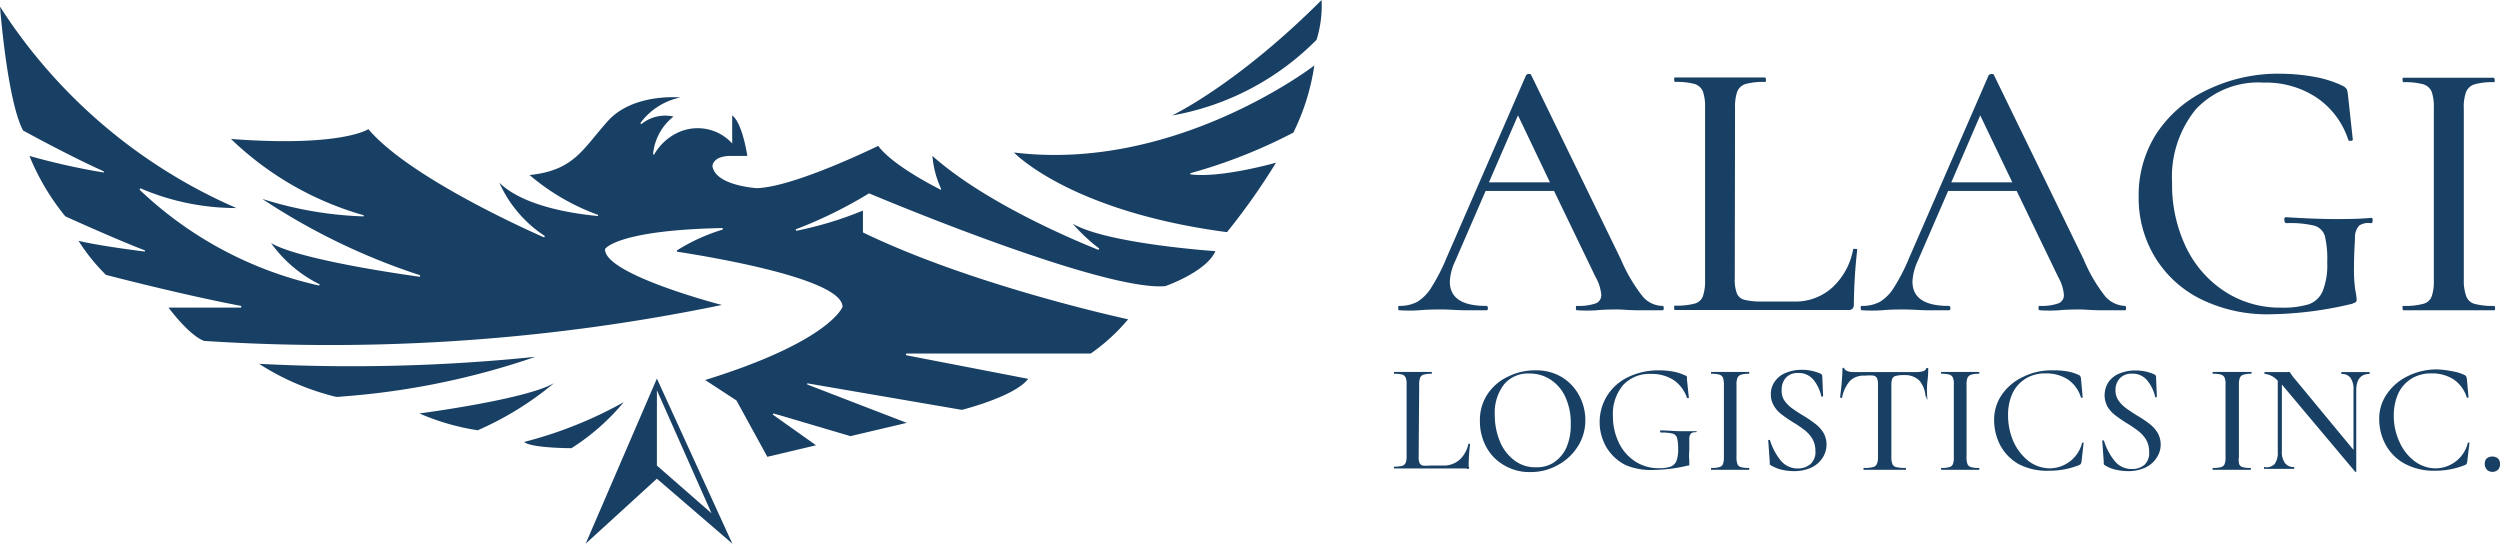<svg id="Layer_1" data-name="Layer 1" xmlns="http://www.w3.org/2000/svg" viewBox="0 0 188.54 41"><defs><style>.cls-1{fill:#183f64;}</style></defs><title>web</title><path class="cls-1" d="M86.33,20.72c.06,0,0,.14-.07.11-2.24-.9-8.62-3.64-12.48-7.07a7.29,7.29,0,0,0,.65,2.47s0,.08,0,.09h0c-.76-.38-3.72-1.93-4.74-3.32,0,0-6.32,3.11-9.15,3.19,0,0-3.12-.18-3.35-1.66,0,0,0-.77,1.38-.77h1.25s-.35-2.45-1.14-3.06v2.12a3.52,3.52,0,0,0-4.14-.8,4.06,4.06,0,0,0-1.74,1.62.07.07,0,0,1-.09,0l0,0a4.11,4.11,0,0,1,1.54-2.85,2.83,2.83,0,0,0-2.38.54.08.08,0,0,1-.1,0,.09.09,0,0,1,0-.07,5,5,0,0,1,3-1.91S51.22,9,49.31,11.12s-2.54,3.73-5.91,4.08a16.65,16.65,0,0,0,5.15,3,.07.07,0,0,1,0,.09.08.08,0,0,1,0,0c-1.58-.14-5.56-.67-7.43-2.51a9.37,9.37,0,0,0,3.4,4,.07.07,0,0,1,0,.1.08.08,0,0,1-.08,0C41.59,18.62,34,15,31.24,11.74c0,0-2,1.37-10.36.74a23.76,23.76,0,0,0,10,5.75.07.07,0,0,1,0,.09l0,0A28,28,0,0,1,23.24,17a48.8,48.8,0,0,0,11.85,5.74c.08,0,.06.15,0,.13-2.59-.36-9.26-1.4-11.19-2.54a9.91,9.91,0,0,0,3.6,3.08.06.06,0,0,1,0,.12A28.62,28.62,0,0,1,14,16.32s0-.14.07-.11a18.29,18.29,0,0,0,7.22,1.48A40.18,40.18,0,0,1,3.46,2.5S4,9.58,5.2,11.84c0,0,3.33,1.84,6.08,3.08a.07.07,0,0,1,0,.09l0,0a50.88,50.88,0,0,1-5.6-1.25,17.88,17.88,0,0,0,2.7,4.55h0c.18.09,4,1.81,6,2.57a.07.07,0,0,1,0,.09l0,0c-1.12-.14-3.61-.47-5-.81a14.58,14.58,0,0,0,2.07,2.57h0c.27.07,5.8,1.51,10.14,2.33a.07.07,0,0,1,0,.14H16.17s1.53,2.08,2.68,2.51h0A145.85,145.85,0,0,0,57.9,25S49,22.7,49.09,20.78c0,0,.85-1.42,8.82-1.58.08,0,.1.11,0,.13a14.23,14.23,0,0,0-3.39,1.55.08.08,0,0,0,0,.1l0,0C55.9,21.2,67,22.9,67,25.14c0,0-.91,2.59-10.36,5.52L59,32.2h0l2.33,4.25L65,35.58l-3.23-2.29a.07.07,0,0,1,0-.1s0,0,.06,0l5.76,1.7,4.25-1L64.35,31a.07.07,0,0,1,0-.09.08.08,0,0,1,0,0l11.65,2s4-1,5-2.34l-9.15-1.77a.07.07,0,1,1,0-.14H85.72a14.4,14.4,0,0,0,2.82-2.58s-11.61-2.49-20-6.55a.06.06,0,0,1,0-.06V17.88a27.22,27.22,0,0,1-5,1.52c-.07,0-.11-.1,0-.13A33.34,33.34,0,0,0,69,16.58s17.51,7.41,22.34,7c0,0,3.11-1.08,3.78-2.64,0,0-8.17-.55-10.76-2.07A13.28,13.28,0,0,0,86.33,20.72Z" transform="translate(-3.46 -2)"/><path class="cls-1" d="M23,29.44a19.06,19.06,0,0,0,5.73,2.47,1.09,1.09,0,0,0,.44,0,57.89,57.89,0,0,0,14.67-3A135.53,135.53,0,0,1,23,29.44Z" transform="translate(-3.46 -2)"/><path class="cls-1" d="M35.09,33.18a17.75,17.75,0,0,0,4.4,1.27h0a24.07,24.07,0,0,0,5.76-3.56C43.15,32.13,35.09,33.18,35.09,33.18Z" transform="translate(-3.46 -2)"/><path class="cls-1" d="M50.5,32.33a31.27,31.27,0,0,1-7.51,3c.5.45,3.32.47,3.57.47h0A16.94,16.94,0,0,0,50.5,32.33Z" transform="translate(-3.46 -2)"/><path class="cls-1" d="M79.93,13.5s4.16,4.42,16,6H96a48.8,48.8,0,0,0,3.69-5.23s-4.14,1.18-6.45.88a.07.07,0,0,1,0-.09.08.08,0,0,1,0,0A39.46,39.46,0,0,0,101,12h0a16.93,16.93,0,0,0,1.58-5.06S92.12,15,79.93,13.5Z" transform="translate(-3.46 -2)"/><path class="cls-1" d="M103.13,2c-6.39,6.4-11.28,8.71-11.28,8.71A20.24,20.24,0,0,0,102.75,5,8.72,8.72,0,0,0,103.13,2Z" transform="translate(-3.46 -2)"/><path class="cls-1" d="M47.63,43,53,38.1,58.69,43,53,30.55ZM53,37.11V31.43l4.12,9.28Z" transform="translate(-3.46 -2)"/><path class="cls-1" d="M128.93,25.23c0,.12,0,.17-.11.17h-1.71c-.79,0-1.3-.06-1.65-.06s-1,0-1.6.06a11.11,11.11,0,0,1-1.43,0c-.08,0-.12,0-.12-.17s0-.16.12-.16a3.76,3.76,0,0,0,1.37-.19.65.65,0,0,0,.42-.66,3.2,3.2,0,0,0-.42-1.31l-3.14-6.51H115.5l-2.3,5.3a4,4,0,0,0-.4,1.54q0,1.83,2.73,1.83c.09,0,.14.05.14.16s0,.17-.14.17h-1.46c-.63,0-1.33-.06-1.85-.06s-1.07,0-1.74.06a11.57,11.57,0,0,1-1.46,0c-.08,0-.11,0-.11-.17s0-.16.11-.16a2.8,2.8,0,0,0,1.33-.31,3.25,3.25,0,0,0,1.05-1.07,14.34,14.34,0,0,0,1.15-2.24l6-13.78a.28.28,0,0,1,.19-.09c.11,0,.18,0,.2.09l6.76,13.89a12.29,12.29,0,0,0,1.63,2.78,2,2,0,0,0,1.51.73C128.9,25.07,128.93,25.12,128.93,25.23Zm-13.18-9.48h4.6l-2.41-5.05Z" transform="translate(-3.46 -2)"/><path class="cls-1" d="M134.29,23a2.9,2.9,0,0,0,.16,1.13.81.81,0,0,0,.57.48,5.33,5.33,0,0,0,1.32.13h2.38a4.15,4.15,0,0,0,2.93-1.06,5.18,5.18,0,0,0,1.56-2.84c0-.06,0-.08.16-.07s.15,0,.15.1a39.9,39.9,0,0,0-.25,4.09.46.46,0,0,1-.1.32.41.41,0,0,1-.32.1H129.77s-.05,0-.05-.17,0-.16.05-.16a5.25,5.25,0,0,0,1.48-.15.92.92,0,0,0,.63-.54,3.53,3.53,0,0,0,.17-1.25v-13a3.42,3.42,0,0,0-.17-1.23,1,1,0,0,0-.63-.55,5.25,5.25,0,0,0-1.48-.15.28.28,0,0,1-.05-.17c0-.11,0-.17.05-.17h6.81a.25.25,0,0,1,.06.17c0,.11,0,.17-.06.17a5.14,5.14,0,0,0-1.46.15,1,1,0,0,0-.64.56,3.53,3.53,0,0,0-.17,1.25Z" transform="translate(-3.46 -2)"/><path class="cls-1" d="M163.8,25.23c0,.12,0,.17-.11.17H162c-.78,0-1.3-.06-1.66-.06s-1,0-1.6.06a11.13,11.13,0,0,1-1.43,0c-.07,0-.11,0-.11-.17s0-.16.11-.16a3.78,3.78,0,0,0,1.38-.19.65.65,0,0,0,.42-.66,3.2,3.2,0,0,0-.42-1.31l-3.14-6.51h-5.17l-2.3,5.3a4.12,4.12,0,0,0-.39,1.54c0,1.22.91,1.83,2.72,1.83.1,0,.14.05.14.16s0,.17-.14.17h-1.46c-.64,0-1.32-.06-1.85-.06s-1.06,0-1.74.06a11.57,11.57,0,0,1-1.46,0c-.07,0-.11,0-.11-.17s0-.16.11-.16a2.81,2.81,0,0,0,1.34-.31,3.25,3.25,0,0,0,1.05-1.07,14.34,14.34,0,0,0,1.15-2.24l6-13.78a.32.32,0,0,1,.2-.09c.11,0,.18,0,.2.09l6.76,13.89a11.89,11.89,0,0,0,1.62,2.78,2.07,2.07,0,0,0,1.52.73S163.8,25.12,163.8,25.23Zm-13.18-9.48h4.6L152.8,10.7Z" transform="translate(-3.46 -2)"/><path class="cls-1" d="M169.44,24.56a8.39,8.39,0,0,1-3.48-3.2,8.6,8.6,0,0,1-1.21-4.51A8.59,8.59,0,0,1,166.14,12,9.33,9.33,0,0,1,170,8.74a12.23,12.23,0,0,1,5.45-1.18,14.55,14.55,0,0,1,2.63.25,8.12,8.12,0,0,1,2.09.68.75.75,0,0,1,.28.25,1.8,1.8,0,0,1,.08.39l.37,3.4c0,.05-.06.09-.16.09s-.16,0-.18-.07a6.14,6.14,0,0,0-2.39-3.19,6.92,6.92,0,0,0-4-1.13,6.47,6.47,0,0,0-5.1,2,8.07,8.07,0,0,0-1.8,5.56,10.87,10.87,0,0,0,1.07,4.89A8.21,8.21,0,0,0,171.27,24a7.61,7.61,0,0,0,4.22,1.2,6.67,6.67,0,0,0,2.08-.25,1.8,1.8,0,0,0,1.06-1,5.3,5.3,0,0,0,.34-2.16,7.49,7.49,0,0,0-.18-2,1.17,1.17,0,0,0-.79-.77,7.72,7.72,0,0,0-2.09-.19c-.11,0-.17-.08-.17-.23a.38.38,0,0,1,0-.15s.06-.07.1-.07c1.5.09,2.71.14,3.65.14s1.81,0,2.8-.09a.11.11,0,0,1,.1.07.29.29,0,0,1,0,.13c0,.13,0,.2-.14.2a1.27,1.27,0,0,0-.87.18,1.34,1.34,0,0,0-.32.85c0,.43-.07,1.18-.07,2.25a10.69,10.69,0,0,0,.1,1.79,5.06,5.06,0,0,1,.1.68.27.27,0,0,1-.07.21l-.27.12a27.62,27.62,0,0,1-6.14.79A11.33,11.33,0,0,1,169.44,24.56Z" transform="translate(-3.46 -2)"/><path class="cls-1" d="M189.47,24.38a.92.92,0,0,0,.63.54,5.21,5.21,0,0,0,1.47.15.21.21,0,0,1,.06.16c0,.11,0,.17-.06.17h-6.86s-.06,0-.06-.17,0-.16.06-.16a5.25,5.25,0,0,0,1.48-.15.93.93,0,0,0,.65-.54,3.53,3.53,0,0,0,.17-1.25v-13a3.42,3.42,0,0,0-.17-1.23,1,1,0,0,0-.65-.55,5.25,5.25,0,0,0-1.48-.15.25.25,0,0,1-.06-.17c0-.11,0-.17.06-.17h6.83a.25.25,0,0,1,.06.17c0,.11,0,.17-.06.17a4.82,4.82,0,0,0-1.46.16,1,1,0,0,0-.64.58,3.32,3.32,0,0,0-.17,1.25V23.13A3.31,3.31,0,0,0,189.47,24.38Z" transform="translate(-3.46 -2)"/><path class="cls-1" d="M110.45,36.43a1.24,1.24,0,0,0,.06.47.36.36,0,0,0,.24.21,2.62,2.62,0,0,0,.56,0h1a1.79,1.79,0,0,0,1.23-.44,2.24,2.24,0,0,0,.66-1.2h.13a14.19,14.19,0,0,0-.11,1.72.1.1,0,1,1-.14.14h-5.49v-.14a2.14,2.14,0,0,0,.62-.06.4.4,0,0,0,.26-.23,1.36,1.36,0,0,0,.07-.53V31a1.31,1.31,0,0,0-.07-.52.42.42,0,0,0-.26-.23,2.14,2.14,0,0,0-.62-.06v-.14h2.85v.14a2.07,2.07,0,0,0-.61.06.4.4,0,0,0-.27.24,1.36,1.36,0,0,0-.07.53Z" transform="translate(-3.46 -2)"/><path class="cls-1" d="M116.85,37.06a3.46,3.46,0,0,1-1.32-1.39,4,4,0,0,1-.46-1.92,3.5,3.5,0,0,1,.61-2.08,3.78,3.78,0,0,1,1.58-1.3,4.46,4.46,0,0,1,2-.44,3.7,3.7,0,0,1,2,.52,3.62,3.62,0,0,1,1.3,1.39,3.88,3.88,0,0,1,.46,1.83,3.63,3.63,0,0,1-.57,2,4,4,0,0,1-1.52,1.41,4.11,4.11,0,0,1-2,.52A3.73,3.73,0,0,1,116.85,37.06Zm3.73-.14a2.69,2.69,0,0,0,1-1.14,4.18,4.18,0,0,0,.34-1.78,4.72,4.72,0,0,0-.38-2,3.06,3.06,0,0,0-1.1-1.34,2.85,2.85,0,0,0-1.65-.49,2.33,2.33,0,0,0-1.91.83,3.52,3.52,0,0,0-.69,2.3,5.24,5.24,0,0,0,.39,2,3.38,3.38,0,0,0,1.09,1.42,2.56,2.56,0,0,0,1.6.52A2.41,2.41,0,0,0,120.58,36.92Z" transform="translate(-3.46 -2)"/><path class="cls-1" d="M126.07,37.08a3.52,3.52,0,0,1-1.46-1.35,3.78,3.78,0,0,1,.08-3.93,3.82,3.82,0,0,1,1.6-1.38,5.19,5.19,0,0,1,2.29-.49,6,6,0,0,1,1.11.1,3.87,3.87,0,0,1,.87.29.14.14,0,0,1,.12.1.49.49,0,0,1,0,.17l.15,1.43h-.14a2.65,2.65,0,0,0-1-1.35A3,3,0,0,0,128,30.2a2.7,2.7,0,0,0-2.14.85,3.37,3.37,0,0,0-.76,2.34,4.54,4.54,0,0,0,.45,2,3.43,3.43,0,0,0,1.23,1.41,3.21,3.21,0,0,0,1.78.51,2.57,2.57,0,0,0,.87-.11.79.79,0,0,0,.45-.41,2.35,2.35,0,0,0,.14-.91,3.45,3.45,0,0,0-.08-.85.5.5,0,0,0-.33-.33,3.7,3.7,0,0,0-.88-.08s-.07,0-.07-.09a.09.09,0,0,1,0-.07h0c.63,0,1.14.06,1.54.06h1.22v0s0,.08-.06.08a.51.51,0,0,0-.36.08.54.54,0,0,0-.14.36v.94a3.89,3.89,0,0,0,0,.76v.37l-.11,0a11.35,11.35,0,0,1-2.59.33A4.86,4.86,0,0,1,126.07,37.08Z" transform="translate(-3.46 -2)"/><path class="cls-1" d="M134.49,37a.41.41,0,0,0,.27.23,2.14,2.14,0,0,0,.62.06v.14H132.5v-.14a2.14,2.14,0,0,0,.62-.06.41.41,0,0,0,.28-.23,1.58,1.58,0,0,0,.07-.53V31a1.81,1.81,0,0,0-.07-.52.46.46,0,0,0-.28-.23,2.14,2.14,0,0,0-.62-.06v-.14h2.88v.14a1.85,1.85,0,0,0-.62.07.46.46,0,0,0-.27.24,1.36,1.36,0,0,0-.07.53v5.43A1.41,1.41,0,0,0,134.49,37Z" transform="translate(-3.46 -2)"/><path class="cls-1" d="M138,32.16a2.48,2.48,0,0,0,.54.58,10.55,10.55,0,0,0,.89.59,9.5,9.5,0,0,1,.93.63,2.47,2.47,0,0,1,.6.65,1.77,1.77,0,0,1,.25.92,1.86,1.86,0,0,1-.3,1,2.06,2.06,0,0,1-.86.74,3.1,3.1,0,0,1-1.31.26,4.15,4.15,0,0,1-.93-.11,2.94,2.94,0,0,1-.8-.33.16.16,0,0,1-.08-.08.33.33,0,0,1,0-.14l-.12-1.69h.13a4.6,4.6,0,0,0,.79,1.52,1.64,1.64,0,0,0,1.33.63A1.45,1.45,0,0,0,140,37a1.21,1.21,0,0,0,.37-1,1.81,1.81,0,0,0-.23-.91,2.4,2.4,0,0,0-.58-.65,8.9,8.9,0,0,0-.9-.61,10.61,10.61,0,0,1-.88-.61,2.14,2.14,0,0,1-.54-.62,1.64,1.64,0,0,1-.23-.87,1.58,1.58,0,0,1,.33-1,1.78,1.78,0,0,1,.85-.63,3,3,0,0,1,1.1-.21,3.45,3.45,0,0,1,1.42.27q.18.07.18.21l.06,1.48a.06.06,0,0,1-.06.06h-.07a3,3,0,0,0-.55-1.21,1.43,1.43,0,0,0-1.21-.57,1.19,1.19,0,0,0-.91.35,1.29,1.29,0,0,0-.32.9A1.33,1.33,0,0,0,138,32.16Z" transform="translate(-3.46 -2)"/><path class="cls-1" d="M143,30.7a2.67,2.67,0,0,0-.62,1.3h-.14c0-.22.07-.59.11-1.08s.06-.87.06-1.12a.06.06,0,0,1,.07-.06c.07,0,.07,0,.07.06s.22.26.65.26h4.64a2.28,2.28,0,0,0,.64-.06.37.37,0,0,0,.26-.24h.14a7.08,7.08,0,0,1-.07,1.07,6.42,6.42,0,0,0,0,1.17q0,.28-.06,0c-.06-.29-.07,0-.07,0a2.07,2.07,0,0,0-.47-1.3,1.53,1.53,0,0,0-1.15-.41,2.25,2.25,0,0,0-.63.06.38.38,0,0,0-.26.2,1.35,1.35,0,0,0-.07.49v5.43a1.37,1.37,0,0,0,.08.53.41.41,0,0,0,.3.23,2.92,2.92,0,0,0,.72.06v.14H144v-.14a2.8,2.8,0,0,0,.71-.06A.42.42,0,0,0,145,37a1.21,1.21,0,0,0,.09-.53V31a1.25,1.25,0,0,0-.07-.47.38.38,0,0,0-.26-.2,2.68,2.68,0,0,0-.63,0A1.52,1.52,0,0,0,143,30.7Z" transform="translate(-3.46 -2)"/><path class="cls-1" d="M151.84,37a.41.41,0,0,0,.27.23,2.14,2.14,0,0,0,.62.06v.14h-2.88v-.14a2.14,2.14,0,0,0,.62-.06.39.39,0,0,0,.27-.23,1.36,1.36,0,0,0,.07-.53V31a1.31,1.31,0,0,0-.07-.52.41.41,0,0,0-.27-.23,2.14,2.14,0,0,0-.62-.06v-.14h2.88v.14a1.85,1.85,0,0,0-.62.07.46.46,0,0,0-.27.24,1.36,1.36,0,0,0-.07.53v5.43A1.41,1.41,0,0,0,151.84,37Z" transform="translate(-3.46 -2)"/><path class="cls-1" d="M159.31,30a3.27,3.27,0,0,1,.92.28.23.23,0,0,1,.12.1.41.41,0,0,1,.05.18l.13,1.43h-.13a2.53,2.53,0,0,0-1-1.38,3,3,0,0,0-1.67-.45,2.8,2.8,0,0,0-1.5.39,2.64,2.64,0,0,0-1,1.12,3.94,3.94,0,0,0-.33,1.66,4.92,4.92,0,0,0,.42,2,3.9,3.9,0,0,0,1.15,1.46,2.69,2.69,0,0,0,1.59.53,2.54,2.54,0,0,0,2.43-1.94h.11l-.16,1.43a.64.64,0,0,1-.06.18.3.3,0,0,1-.13.09,6,6,0,0,1-2.22.42,4.59,4.59,0,0,1-2.33-.5,3.6,3.6,0,0,1-1.41-1.46,4.1,4.1,0,0,1-.44-1.85,3.31,3.31,0,0,1,.6-1.95,4,4,0,0,1,1.61-1.33,4.74,4.74,0,0,1,2.13-.48A6,6,0,0,1,159.31,30Z" transform="translate(-3.46 -2)"/><path class="cls-1" d="M163.2,32.16a2.48,2.48,0,0,0,.54.58c.21.16.51.36.88.59a8.56,8.56,0,0,1,.94.63,2.47,2.47,0,0,1,.6.65,1.79,1.79,0,0,1-.06,1.92,2.06,2.06,0,0,1-.86.74,3.05,3.05,0,0,1-1.3.26,4.15,4.15,0,0,1-.93-.11,2.42,2.42,0,0,1-.8-.33.24.24,0,0,1-.09-.08.33.33,0,0,1,0-.14L162,35.22h.13a4.42,4.42,0,0,0,.79,1.52,1.61,1.61,0,0,0,1.32.63,1.42,1.42,0,0,0,.93-.3,1.21,1.21,0,0,0,.37-1,1.81,1.81,0,0,0-.23-.91,2.4,2.4,0,0,0-.58-.65,8.9,8.9,0,0,0-.9-.61,10.61,10.61,0,0,1-.88-.61,2.34,2.34,0,0,1-.55-.62,1.81,1.81,0,0,1,.1-1.89,1.83,1.83,0,0,1,.85-.63,3,3,0,0,1,1.11-.21,3.45,3.45,0,0,1,1.42.27q.18.08.18.21l.06,1.48a.06.06,0,0,1-.06.06H166a2.91,2.91,0,0,0-.56-1.21,1.41,1.41,0,0,0-1.2-.57,1.19,1.19,0,0,0-.91.35,1.3,1.3,0,0,0-.33.9A1.35,1.35,0,0,0,163.2,32.16Z" transform="translate(-3.46 -2)"/><path class="cls-1" d="M172.33,37a.38.38,0,0,0,.26.23,2.14,2.14,0,0,0,.62.06v.14h-2.88v-.14a2.25,2.25,0,0,0,.63-.06.41.41,0,0,0,.27-.23,1.36,1.36,0,0,0,.07-.53V31a1.31,1.31,0,0,0-.07-.52.44.44,0,0,0-.27-.23,2.25,2.25,0,0,0-.63-.06v-.14h2.93v.14a1.79,1.79,0,0,0-.61.07.4.4,0,0,0-.27.24,1.36,1.36,0,0,0-.07.53v5.43A1.4,1.4,0,0,0,172.33,37Z" transform="translate(-3.46 -2)"/><path class="cls-1" d="M182.16,30.13v.07c-.65,0-1,.41-1,1.23v6.15h0a.11.11,0,0,1-.08,0L175.55,31v5a1.43,1.43,0,0,0,.23.92.82.82,0,0,0,.7.3v.14H174.2v-.14A.88.88,0,0,0,175,37a1.42,1.42,0,0,0,.24-.92V30.72a1.45,1.45,0,0,0-1-.52v-.14H176a.17.17,0,0,1,.14,0l.13.18a2.88,2.88,0,0,0,.3.39l4.38,5.3v-4.5a1.52,1.52,0,0,0-.22-.93.82.82,0,0,0-.7-.3v-.14h2.19A.08.08,0,0,0,182.16,30.13Z" transform="translate(-3.46 -2)"/><path class="cls-1" d="M188.4,30a3.27,3.27,0,0,1,.92.28.23.23,0,0,1,.12.1.64.64,0,0,1,.06.18l.13,1.43h-.13a2.58,2.58,0,0,0-1-1.38,3,3,0,0,0-1.67-.45,2.8,2.8,0,0,0-1.5.39,2.64,2.64,0,0,0-1,1.12,4,4,0,0,0-.34,1.66,4.62,4.62,0,0,0,.43,2,3.66,3.66,0,0,0,1.15,1.46,2.66,2.66,0,0,0,1.58.53,2.52,2.52,0,0,0,2.43-1.94h.12l-.17,1.43a1.21,1.21,0,0,1-.05.18.42.42,0,0,1-.14.09,6,6,0,0,1-2.22.42,4.61,4.61,0,0,1-2.38-.57,3.58,3.58,0,0,1-1.4-1.46,4,4,0,0,1-.45-1.85,3.25,3.25,0,0,1,.61-1.95,4,4,0,0,1,1.6-1.33,4.88,4.88,0,0,1,2.13-.48A6.56,6.56,0,0,1,188.4,30Z" transform="translate(-3.46 -2)"/><path class="cls-1" d="M191,37.4a.6.6,0,0,1-.15-.42.56.56,0,0,1,.15-.41.69.69,0,0,1,.84,0A.56.56,0,0,1,192,37a.61.61,0,0,1-.15.43.64.64,0,0,1-.84,0Z" transform="translate(-3.46 -2)"/></svg>